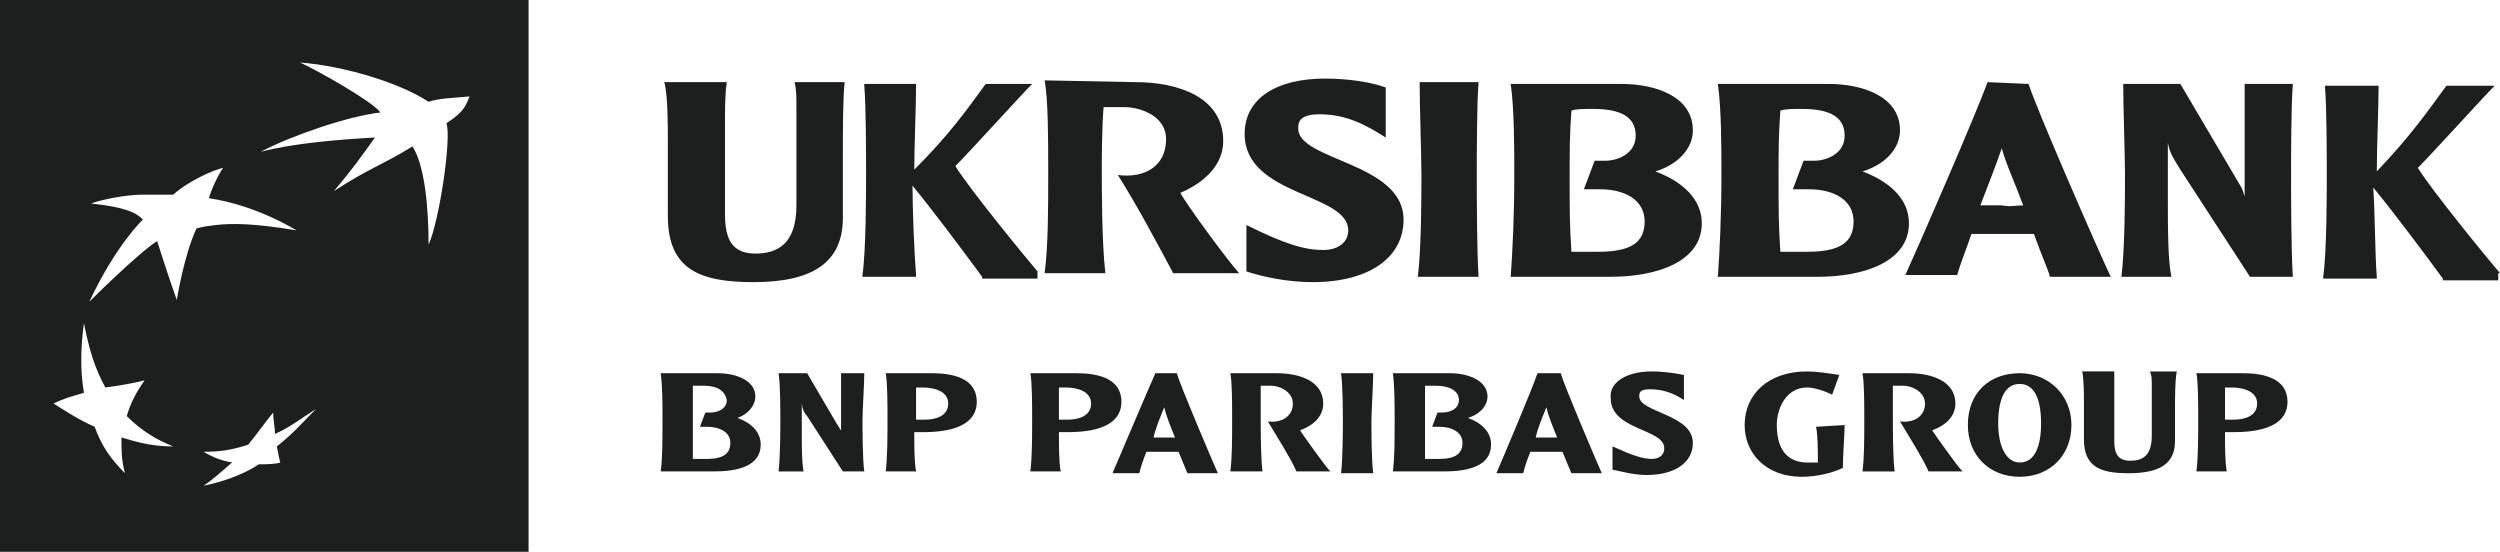 <?xml version="1.0" encoding="utf-8"?>
<!-- Generator: Adobe Illustrator 27.7.0, SVG Export Plug-In . SVG Version: 6.00 Build 0)  -->
<svg version="1.1" id="Layer_1" xmlns="http://www.w3.org/2000/svg" xmlns:xlink="http://www.w3.org/1999/xlink" x="0px" y="0px"
	 width="140px" height="30.9px" viewBox="0 0 140 30.9" style="enable-background:new 0 0 140 30.9;" xml:space="preserve">
<style type="text/css">
	.st0{fill-rule:evenodd;clip-rule:evenodd;fill:#1D1E1E;}
	.st1{fill-rule:evenodd;clip-rule:evenodd;fill:#A5A6A6;}
</style>
<g id="Layer_2_00000041984350499151005310000004529371803614689159_">
</g>
<g id="Layer_1_00000043420374669182663040000002798383672502877630_">
	<g>
		<path class="st0" d="M40.2,20.9c1,0,2.1,0.4,2.1,1.3c0,0.5-0.4,1-1,1.2c0.8,0.3,1.3,0.8,1.3,1.5c0,1.2-1.3,1.5-2.6,1.5H37
			c0.1-0.7,0.1-1.8,0.1-2.9c0-0.8,0-1.9-0.1-2.6L40.2,20.9L40.2,20.9z M39.4,21.6c-0.3,0-0.5,0-0.6,0c0,0.7,0,1.1,0,1.9
			c0,1,0,1.4,0,2.2h0.8c0.9,0,1.3-0.3,1.3-0.9c0-0.6-0.6-0.9-1.3-0.9h-0.4l0.3-0.8h0.3c0.4,0,0.9-0.2,0.9-0.7
			C40.6,21.9,40.2,21.6,39.4,21.6L39.4,21.6z"/>
		<path class="st0" d="M48.4,20.9c0,0.6-0.1,2.1-0.1,2.6c0,0.5,0,2.2,0.1,2.9h-1.2l-2-3.1c-0.2-0.2-0.3-0.5-0.3-0.8v1.8
			c0,0.7,0,1.6,0.1,2.1h-1.4c0.1-0.9,0.1-2.4,0.1-2.9c0-0.5,0-2-0.1-2.6h1.6l1.7,2.9c0.1,0.1,0.1,0.2,0.2,0.3v-3.2H48.4L48.4,20.9z"
			/>
		<path class="st0" d="M52.2,20.9c1.2,0,2.5,0.3,2.5,1.6c0,1.1-1,1.7-3,1.7c-0.1,0-0.4,0-0.5,0c0,0.8,0,1.7,0.1,2.2h-1.7
			c0.1-0.8,0.1-2,0.1-2.9c0-0.8,0-2.1-0.1-2.6L52.2,20.9L52.2,20.9z M51.3,21.7c0,0.4,0,0.7,0,1.1c0,0.3,0,0.5,0,0.7
			c0.1,0,0.3,0,0.5,0c0.6,0,1.3-0.2,1.3-0.9c0-0.7-0.8-0.9-1.4-0.9C51.7,21.7,51.4,21.7,51.3,21.7L51.3,21.7z"/>
		<path class="st0" d="M60.3,20.9c1.2,0,2.5,0.3,2.5,1.6c0,1.1-1,1.7-3,1.7c-0.1,0-0.4,0-0.5,0c0,0.8,0,1.7,0.1,2.2h-1.7
			c0.1-0.8,0.1-2,0.1-2.9c0-0.8,0-2.1-0.1-2.6L60.3,20.9C60.3,20.9,60.3,20.9,60.3,20.9z M59.3,21.7c0,0.4,0,0.7,0,1.1
			c0,0.3,0,0.5,0,0.7c0.1,0,0.3,0,0.5,0c0.6,0,1.3-0.2,1.3-0.9c0-0.7-0.8-0.9-1.4-0.9C59.7,21.7,59.4,21.7,59.3,21.7L59.3,21.7z"/>
		<path class="st0" d="M65.9,20.9c0.2,0.7,1.9,4.7,2.3,5.6h-1.7c-0.1-0.2-0.2-0.5-0.5-1.2c-0.3,0-0.5,0-0.9,0c-0.3,0-0.6,0-0.9,0
			c-0.2,0.5-0.3,0.8-0.4,1.2h-1.5c0.3-0.7,2-4.7,2.4-5.6L65.9,20.9L65.9,20.9z M65.8,24.5c-0.2-0.5-0.5-1.2-0.6-1.7
			c-0.2,0.5-0.5,1.2-0.6,1.7c0.2,0,0.5,0,0.6,0C65.4,24.5,65.5,24.5,65.8,24.5L65.8,24.5z"/>
		<path class="st0" d="M71.5,20.9c1.2,0,2.6,0.4,2.6,1.7c0,0.7-0.5,1.2-1.3,1.5c0.2,0.3,1.4,2,1.7,2.3h-1.9c-0.3-0.7-1-1.8-1.6-2.8
			c0.8,0.1,1.4-0.3,1.4-1c0-0.7-0.8-1-1.2-1c-0.2,0-0.5,0-0.6,0c0,0.7,0,1.5,0,1.9c0,0.5,0,2.1,0.1,2.9h-1.8
			c0.1-0.8,0.1-1.8,0.1-2.9c0-0.9,0-2.1-0.1-2.6L71.5,20.9L71.5,20.9z"/>
		<path class="st0" d="M76.9,20.9c0,0.6-0.1,2.1-0.1,2.7c0,0.5,0,2.1,0.1,2.9h-1.8c0.1-0.9,0.1-2.4,0.1-2.9c0-0.5,0-2-0.1-2.7H76.9
			L76.9,20.9z"/>
		<path class="st0" d="M81.2,20.9c1,0,2.1,0.4,2.1,1.3c0,0.5-0.4,1-1.1,1.2c0.8,0.3,1.3,0.8,1.3,1.5c0,1.2-1.3,1.5-2.6,1.5h-2.9
			c0.1-0.7,0.1-1.8,0.1-2.9c0-0.8,0-1.9-0.1-2.6L81.2,20.9C81.2,20.9,81.2,20.9,81.2,20.9z M80.4,21.6c-0.3,0-0.5,0-0.6,0
			c0,0.7,0,1.1,0,1.9c0,1,0,1.4,0,2.2h0.8c0.9,0,1.3-0.3,1.3-0.9c0-0.6-0.6-0.9-1.3-0.9h-0.4l0.3-0.8h0.3c0.4,0,0.9-0.2,0.9-0.7
			C81.7,21.9,81.2,21.6,80.4,21.6L80.4,21.6z"/>
		<path class="st0" d="M87.4,20.9c0.2,0.7,1.9,4.7,2.3,5.6H88c-0.1-0.2-0.2-0.5-0.5-1.2c-0.3,0-0.5,0-0.9,0c-0.3,0-0.6,0-0.9,0
			c-0.2,0.5-0.3,0.8-0.4,1.2h-1.5c0.3-0.7,2-4.7,2.3-5.6L87.4,20.9L87.4,20.9z M87.2,24.5c-0.2-0.5-0.5-1.2-0.6-1.7
			c-0.2,0.5-0.5,1.2-0.6,1.7c0.2,0,0.5,0,0.6,0C86.9,24.5,87,24.5,87.2,24.5L87.2,24.5z"/>
		<path class="st0" d="M92.5,20.8c0.7,0,1.3,0.1,1.8,0.2v1.4c-0.6-0.4-1.2-0.6-1.9-0.6c-0.6,0-0.6,0.2-0.6,0.4c0,0.9,3,1,3,2.6
			c0,1.1-1,1.8-2.6,1.8c-0.7,0-1.4-0.2-1.9-0.3V25c1.1,0.5,1.7,0.7,2.2,0.7c0.4,0,0.7-0.2,0.7-0.6c0-1.1-3-1-3-2.8
			C90.1,21.4,91.1,20.8,92.5,20.8L92.5,20.8z"/>
		<path class="st0" d="M103.3,23.8c0,0.5-0.1,1.7-0.1,2.4c-0.6,0.3-1.5,0.5-2.3,0.5c-2,0-3.2-1.3-3.2-2.9c0-1.7,1.3-3,3.5-3
			c0.5,0,1.2,0.1,1.8,0.2l-0.4,1.1c-0.4-0.2-1-0.4-1.4-0.4c-1.2,0-1.7,1.2-1.7,2.1c0,1.6,0.8,2.1,1.7,2.1c0.1,0,0.4,0,0.6,0
			c0-0.7,0-1.5-0.1-2L103.3,23.8L103.3,23.8z"/>
		<path class="st0" d="M106.9,20.9c1.2,0,2.6,0.4,2.6,1.7c0,0.7-0.5,1.2-1.3,1.5c0.2,0.3,1.4,2,1.7,2.3H108c-0.3-0.7-1-1.8-1.6-2.8
			c0.8,0.1,1.4-0.3,1.4-1c0-0.7-0.8-1-1.2-1c-0.2,0-0.5,0-0.6,0c0,0.7,0,1.5,0,1.9c0,0.5,0,2.1,0.1,2.9h-1.8
			c0.1-0.8,0.1-1.8,0.1-2.9c0-0.9,0-2.1-0.1-2.6L106.9,20.9L106.9,20.9z"/>
		<path class="st0" d="M113.1,26.7c-1.7,0-2.9-1.2-2.9-2.9c0-1.8,1.2-2.9,2.9-2.9c1.6,0,2.9,1.2,2.9,2.9
			C116,25.5,114.8,26.7,113.1,26.7L113.1,26.7z M113.1,21.5c-0.8,0-1.2,0.8-1.2,2.2c0,1.4,0.5,2.2,1.2,2.2c0.8,0,1.2-0.8,1.2-2.2
			C114.3,22.3,113.9,21.5,113.1,21.5L113.1,21.5z"/>
		<path class="st0" d="M118.4,20.9c0,0.4,0,0.8,0,1.1v2.7c0,0.7,0.2,1.1,0.9,1.1c0.6,0,1.2-0.2,1.2-1.4v-2.7c0-0.6,0-0.6-0.1-0.9
			h1.5c-0.1,0.5-0.1,1.4-0.1,2.3v1.6c0,1.3-0.9,1.8-2.6,1.8c-1.5,0-2.5-0.3-2.5-1.9v-2c0-0.5,0-1.4-0.1-1.8H118.4L118.4,20.9z"/>
		<path class="st0" d="M125.6,20.9c1.2,0,2.5,0.3,2.5,1.6c0,1.1-1,1.7-3,1.7c-0.1,0-0.4,0-0.5,0c0,0.8,0,1.7,0.1,2.2h-1.7
			c0.1-0.8,0.1-2,0.1-2.9c0-0.8,0-2.1-0.1-2.6L125.6,20.9L125.6,20.9z M124.6,21.7c0,0.4,0,0.7,0,1.1c0,0.3,0,0.5,0,0.7
			c0.1,0,0.3,0,0.5,0c0.6,0,1.3-0.2,1.3-0.9c0-0.7-0.8-0.9-1.4-0.9C125,21.7,124.7,21.7,124.6,21.7L124.6,21.7z"/>
		<path class="st0" d="M0,0v30.9h29.6V0H0L0,0z M7,26.5c-0.8-0.8-1.3-1.5-1.7-2.6c-0.9-0.4-1.5-0.8-2.3-1.3c0.6-0.3,1-0.4,1.7-0.6
			c-0.2-1.2-0.2-2.4,0-3.9c0.3,1.5,0.6,2.5,1.2,3.6c0.7-0.1,1.4-0.2,2.2-0.4c-0.5,0.7-0.8,1.3-1,2c0.8,0.8,1.6,1.3,2.6,1.7
			c-1.1,0-1.9-0.2-2.9-0.5C6.8,25.2,6.8,25.8,7,26.5L7,26.5z M9.9,16.8c-0.4-1.1-1.1-3.3-1.1-3.3l0,0C7.7,14.2,5,16.9,5,16.9
			c1.5-3.2,3-4.6,3-4.6l0,0c-0.5-0.6-1.9-0.8-2.9-0.9c0.5-0.2,1.9-0.5,2.9-0.5c1,0,1.7,0,1.7,0c0.9-0.8,2.3-1.4,2.8-1.5
			c-0.3,0.4-0.7,1.3-0.8,1.7c2.7,0.4,4.9,1.8,4.9,1.8l0,0l0,0l0,0c-2.4-0.4-3.6-0.4-4.5-0.3S11,12.8,11,12.8
			C10.3,14.3,9.9,16.8,9.9,16.8L9.9,16.8z M15.5,25c0.1,0.4,0.1,0.6,0.2,0.9c-0.3,0.1-0.8,0.1-1.2,0.1c-0.9,0.6-2.1,1-3.1,1.2
			c0.6-0.4,1-0.8,1.6-1.3c-0.6-0.1-1.1-0.3-1.6-0.6c0.9,0,1.6-0.1,2.5-0.4c0.5-0.6,0.9-1.2,1.4-1.8c0,0.5,0.1,0.8,0.1,1.2
			c0.9-0.4,1.5-0.9,2.3-1.4C17,23.6,16.4,24.3,15.5,25L15.5,25z M25,6.9c0.3,0.8-0.4,5.5-1,6.8c0-2-0.2-4.4-0.9-5.5
			c-1.8,1.1-2.4,1.2-4.4,2.5c1.1-1.3,1.5-1.9,2.3-3c-1.8,0.1-4.5,0.3-6.4,0.8c1.7-0.9,4.9-2,6.7-2.2c-0.4-0.6-3.6-2.4-4.5-2.8
			c2.6,0.2,5.7,1.2,7.2,2.2c0.6-0.2,1.2-0.2,2.3-0.3C26.1,5.8,26.1,6.2,25,6.9L25,6.9z"/>
		<path class="st1" d="M16.5,12.9L16.5,12.9L16.5,12.9z"/>
		<g>
			<path class="st0" d="M58.1,15.2c-0.6-0.7-3.8-4.6-4.6-5.9c0.8-0.8,3.7-4,4.3-4.6h-2.6c-1.1,1.5-2,2.8-4,4.8
				c0-1.2,0.1-3.7,0.1-4.7l0-0.1h-0.1h-2.8l0,0.1c0.1,1.1,0.1,4,0.1,5c0,0.9,0,4.2-0.2,5.6l0,0.1h3l0-0.1c-0.1-1.2-0.2-3.7-0.2-5
				c1,1.2,2.8,3.6,3.9,5.1l0,0.1h3.1V15.2L58.1,15.2z"/>
			<path class="st0" d="M140,15.3c-0.6-0.7-3.8-4.6-4.6-5.9c0.8-0.8,3.7-4,4.3-4.6H137c-1.1,1.5-2,2.8-3.9,4.8
				c0-1.2,0.1-3.7,0.1-4.7l0-0.1h-0.1h-2.9l0,0.1c0.1,1.1,0.1,4,0.1,5c0,0.9,0,4.2-0.2,5.6l0,0.1h3l0-0.1c-0.1-1.2-0.1-3.7-0.2-5
				c1,1.2,2.8,3.6,3.9,5.1l0,0.1h3.1V15.3L140,15.3z"/>
			<path class="st0" d="M128.4,4.7c-0.1,1.2-0.1,4.1-0.1,5.1c0,1,0,4.2,0.1,5.7H126l-3.9-6c-0.3-0.5-0.6-0.9-0.7-1.5v3.4
				c0,1.3,0,3.2,0.2,4.1h-2.8c0.2-1.6,0.2-4.7,0.2-5.7c0-1-0.1-3.9-0.1-5.1h3.2l3.3,5.6c0.2,0.3,0.2,0.4,0.3,0.7V4.7H128.4
				L128.4,4.7z"/>
			<path class="st0" d="M63.6,4.6c2.3,0,4.9,0.8,4.9,3.3c0,1.3-1,2.3-2.4,2.9c0.3,0.6,2.8,4,3.3,4.5h-3.7c-0.7-1.3-1.9-3.6-3.1-5.5
				c1.5,0.2,2.7-0.5,2.7-2c0-1.4-1.6-1.8-2.3-1.8c-0.3,0-1,0-1.2,0c-0.1,1.3-0.1,2.9-0.1,3.6c0,0.9,0,4,0.2,5.7h-3.4
				c0.2-1.6,0.2-3.5,0.2-5.7c0-1.8,0-4-0.2-5.1L63.6,4.6L63.6,4.6L63.6,4.6z"/>
			<path class="st0" d="M82.8,4.6c-0.1,1.2-0.1,4.1-0.1,5.2c0,1,0,4.2,0.1,5.7h-3.4c0.2-1.6,0.2-4.7,0.2-5.7c0-1-0.1-3.9-0.1-5.2
				L82.8,4.6L82.8,4.6z"/>
			<path class="st0" d="M90.8,4.7c1.9,0,4,0.7,4,2.6c0,1-0.8,1.9-2.1,2.3c1.6,0.6,2.6,1.6,2.6,2.9c0,2.2-2.6,3-5.1,3h-5.6
				c0.1-1.4,0.2-3.4,0.2-5.7c0-1.5,0-3.7-0.2-5.1L90.8,4.7L90.8,4.7z M89.2,6.1c-0.5,0-1,0-1.2,0.1c-0.1,1.4-0.1,2.1-0.1,3.7
				c0,1.9,0,2.7,0.1,4.2h1.5c1.8,0,2.6-0.5,2.6-1.7c0-1.2-1.1-1.8-2.5-1.8h-0.9l0.6-1.6h0.6c0.7,0,1.7-0.4,1.7-1.4
				C91.6,6.5,90.7,6.1,89.2,6.1L89.2,6.1z"/>
			<path class="st0" d="M102.4,4.7c1.9,0,4,0.7,4,2.6c0,1-0.8,1.9-2.1,2.3c1.6,0.6,2.6,1.6,2.6,2.9c0,2.2-2.6,3-5.1,3h-5.6
				c0.1-1.4,0.2-3.4,0.2-5.7c0-1.5,0-3.7-0.2-5.1L102.4,4.7L102.4,4.7z M100.9,6.1c-0.5,0-1,0-1.2,0.1c-0.1,1.4-0.1,2.1-0.1,3.7
				c0,1.9,0,2.7,0.1,4.2h1.5c1.8,0,2.6-0.5,2.6-1.7c0-1.2-1.1-1.8-2.5-1.8h-0.9l0.6-1.6h0.6c0.7,0,1.7-0.4,1.7-1.4
				C103.3,6.5,102.4,6.1,100.9,6.1L100.9,6.1z"/>
			<path class="st0" d="M113.6,4.7c0.4,1.3,3.8,9.1,4.6,10.8h-3.4c-0.1-0.4-0.4-1-0.9-2.4c-0.5,0-1.1,0-1.8,0c-0.7,0-1.2,0-1.7,0
				c-0.3,0.9-0.6,1.6-0.8,2.3h-2.9c0.6-1.3,4-9.1,4.6-10.8L113.6,4.7L113.6,4.7z M113.3,11.5c-0.4-1.1-1-2.4-1.2-3.2
				c-0.3,0.9-0.9,2.4-1.2,3.2c0.4,0,0.9,0,1.2,0C112.6,11.6,112.9,11.5,113.3,11.5L113.3,11.5z"/>
			<path class="st0" d="M74.2,4.4c1.3,0,2.6,0.2,3.4,0.5v2.8c-1.1-0.7-2.2-1.3-3.7-1.3c-1.2,0-1.2,0.5-1.2,0.8
				c0,1.8,5.9,1.9,5.9,5.1c0,2.1-1.9,3.5-5.1,3.5c-1.4,0-2.8-0.3-3.7-0.6v-2.6c2.2,1.1,3.3,1.4,4.3,1.4c0.8,0,1.4-0.4,1.4-1.1
				c0-2.1-5.8-1.9-5.8-5.4C69.7,5.5,71.5,4.4,74.2,4.4L74.2,4.4z"/>
			<path class="st0" d="M40.7,4.6c-0.1,0.7-0.1,1.5-0.1,2.2V12c0,1.4,0.4,2.2,1.7,2.2c1.2,0,2.3-0.5,2.3-2.7V6.3
				c0-1.1,0-1.2-0.1-1.7h2.8c-0.1,0.9-0.1,2.7-0.1,4.5v3.1c0,2.5-1.7,3.6-5,3.6c-3,0-4.8-0.7-4.8-3.7V8c0-1,0-2.7-0.2-3.4L40.7,4.6
				C40.7,4.6,40.7,4.6,40.7,4.6z"/>
		</g>
	</g>
</g>
</svg>
